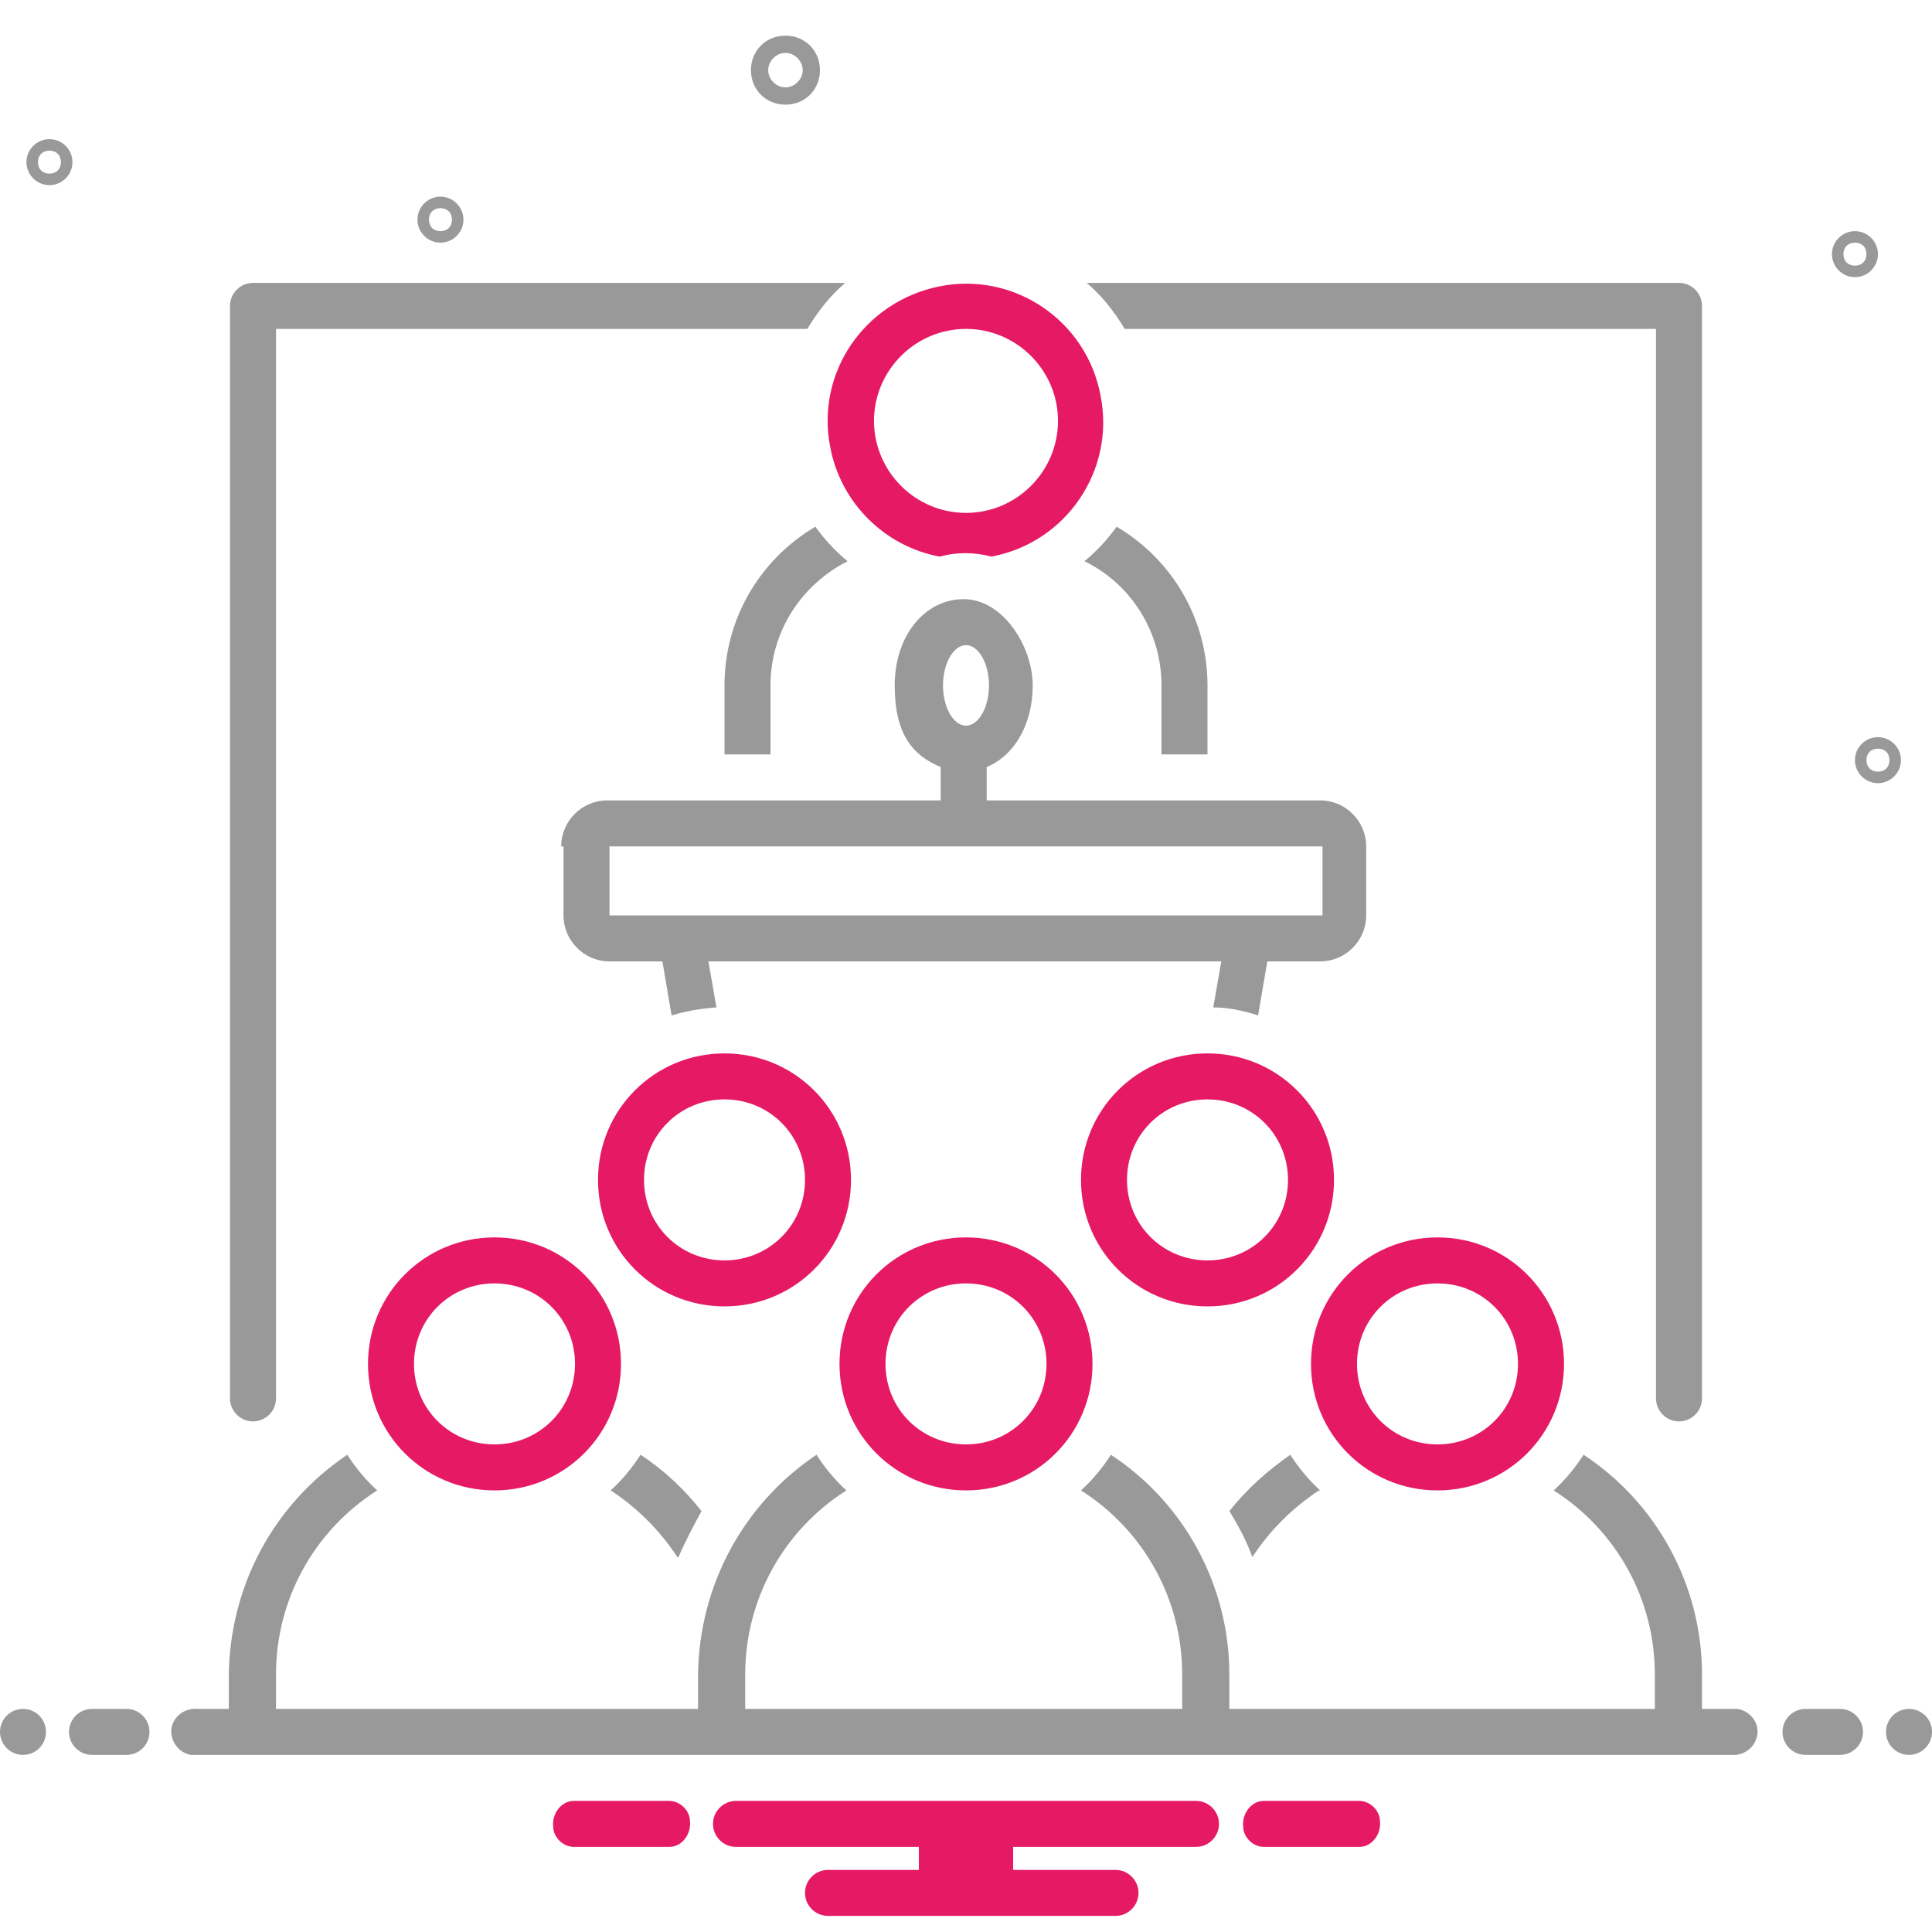 <?xml version="1.0" encoding="UTF-8"?>
<svg id="Layer_1" xmlns="http://www.w3.org/2000/svg" version="1.1" viewBox="0 0 168 168">
  <!-- Generator: Adobe Illustrator 30.0.0, SVG Export Plug-In . SVG Version: 2.1.1 Build 123)  -->
  <defs>
    <style>
      .st0 {
        fill: #e61965;
      }

      .st1 {
        fill: #999;
      }
    </style>
  </defs>
  <path class="st0" d="M118.2,156.6h-8.3c-1.1,0-1.9,1.1-1.8,2.2,0,1,.9,1.8,1.8,1.8h8.3c1.1,0,1.9-1.1,1.8-2.2,0-1-.9-1.8-1.8-1.8Z"/>
  <path class="st0" d="M58.2,156.6h-8.3c-1.1,0-1.9,1.1-1.8,2.2,0,1,.9,1.8,1.8,1.8h8.3c1.1,0,1.9-1.1,1.8-2.2,0-1-.9-1.8-1.8-1.8Z"/>
  <path class="st0" d="M104,156.6h-40c-1.1,0-2,.9-2,2s.9,2,2,2h15.9v2h-7.9c-1.1,0-2,.9-2,2s.9,2,2,2h25c1.1,0,2-.9,2-2s-.9-2-2-2h-8.9v-2h15.9c1.1,0,2-.9,2-2s-.9-2-2-2Z"/>
  <path class="st1" d="M97.8,28.6h46.2v93c0,1.1.9,2,2,2s2-.9,2-2V26.6c0-1.1-.9-2-2-2h-51.5c1.3,1.1,2.4,2.5,3.3,4Z"/>
  <path class="st1" d="M22,123.6c1.1,0,2-.9,2-2V28.6h46.2c.9-1.5,2-2.9,3.3-4H22c-1.1,0-2,.9-2,2v95c0,1.1.9,2,2,2Z"/>
  <path class="st1" d="M105,65.6v-6c0-5.7-3-10.9-7.9-13.8-.8,1.1-1.7,2.1-2.8,3,4.1,2,6.7,6.2,6.7,10.8v6h4Z"/>
  <path class="st1" d="M73.7,48.8c-1.1-.9-2-1.9-2.8-3-4.9,2.9-7.9,8.1-7.9,13.8v6h4v-6c0-4.6,2.6-8.7,6.7-10.8Z"/>
  <path class="st0" d="M81.7,48.4c1.5-.4,3-.4,4.5,0,6.5-1.2,10.8-7.5,9.5-14-1.2-6.5-7.5-10.8-14-9.5s-10.8,7.5-9.5,14c.9,4.8,4.7,8.6,9.5,9.5ZM84,28.6c4.4,0,8,3.6,8,8s-3.6,8-8,8-8-3.6-8-8c0-4.4,3.6-8,8-8Z"/>
  <path class="st0" d="M74,102.6c0-6.1-4.9-11-11-11s-11,4.9-11,11,4.9,11,11,11h0c6.1,0,11-4.9,11-11ZM56,102.6c0-3.9,3.1-7,7-7s7,3.1,7,7-3.1,7-7,7h0c-3.9,0-7-3.1-7-7Z"/>
  <path class="st0" d="M105,113.6c6.1,0,11-4.9,11-11s-4.9-11-11-11-11,4.9-11,11h0c0,6.1,4.9,11,11,11ZM105,95.6c3.9,0,7,3.1,7,7s-3.1,7-7,7-7-3.1-7-7,3.1-7,7-7h0Z"/>
  <path class="st0" d="M32,118.6c0,6.1,4.9,11,11,11s11-4.9,11-11-4.9-11-11-11h0c-6.1,0-11,4.9-11,11ZM50,118.6c0,3.9-3.1,7-7,7s-7-3.1-7-7,3.1-7,7-7h0c3.9,0,7,3.1,7,7Z"/>
  <path class="st0" d="M84,129.6c6.1,0,11-4.9,11-11s-4.9-11-11-11-11,4.9-11,11c0,6.1,4.9,11,11,11ZM84,111.6c3.9,0,7,3.1,7,7s-3.1,7-7,7-7-3.1-7-7,3.1-7,7-7h0Z"/>
  <path class="st0" d="M125,129.6c6.1,0,11-4.9,11-11s-4.9-11-11-11-11,4.9-11,11c0,6.1,4.9,11,11,11ZM125,111.6c3.9,0,7,3.1,7,7s-3.1,7-7,7-7-3.1-7-7,3.1-7,7-7h0Z"/>
  <g>
    <path class="st1" d="M49,73.6v6c0,2.2,1.8,4,4,4h4.6l.8,4.7c1.3-.4,2.6-.6,3.9-.7l-.7-4h44.6l-.7,4c1.3,0,2.7.3,3.9.7l.8-4.7h4.6c2.2,0,4-1.8,4-4v-6c0-2.2-1.8-4-4-4h-29v-2.9c2.4-1,4-3.7,4-7.1s-2.6-7.5-6-7.5-6,3.2-6,7.5,1.6,6.1,4,7.1v2.9h-29c-2.2,0-4,1.8-4,4ZM84,56.1c1.1,0,2,1.6,2,3.5s-.9,3.5-2,3.5-2-1.6-2-3.5.9-3.5,2-3.5ZM115,73.6v6h-62v-6h62Z"/>
    <path class="st1" d="M59,135.4c.6-1.4,1.3-2.7,2-4-1.5-1.9-3.3-3.6-5.3-4.9-.7,1.1-1.6,2.2-2.6,3.1,2.3,1.5,4.3,3.5,5.8,5.8Z"/>
    <path class="st1" d="M114.8,129.6c-1-.9-1.9-2-2.6-3.1-2,1.4-3.8,3-5.3,4.9.8,1.3,1.5,2.6,2,4,1.5-2.3,3.5-4.3,5.8-5.8h0Z"/>
    <circle class="st1" cx="2" cy="150.6" r="2"/>
    <path class="st1" d="M11,148.6h-3c-1.1,0-2,.9-2,2s.9,2,2,2h3c1.1,0,2-.9,2-2s-.9-2-2-2Z"/>
    <path class="st1" d="M160,148.6h-3c-1.1,0-2,.9-2,2s.9,2,2,2h3c1.1,0,2-.9,2-2s-.9-2-2-2Z"/>
    <circle class="st1" cx="166" cy="150.6" r="2"/>
    <path class="st1" d="M150.7,148.6h-2.7v-3c0-7.7-3.9-14.9-10.3-19.1-.7,1.1-1.6,2.2-2.6,3.1,5.5,3.5,8.8,9.5,8.8,16v3h-37v-3c0-7.7-3.9-14.9-10.3-19.1-.7,1.1-1.6,2.2-2.6,3.1,5.5,3.5,8.8,9.5,8.8,16v3h-38v-3c0-6.5,3.3-12.5,8.8-16-1-.9-1.9-2-2.6-3.1-6.4,4.3-10.2,11.4-10.3,19.1v3H24v-3c0-6.5,3.3-12.5,8.8-16-1-.9-1.9-2-2.6-3.1-6.4,4.3-10.2,11.4-10.3,19.1v3h-2.7c-1.1-.1-2.1.6-2.3,1.7-.1,1.1.6,2.1,1.7,2.3.2,0,.3,0,.5,0h133.4c1.1.1,2.1-.6,2.3-1.7s-.6-2.1-1.7-2.3c-.2,0-.3,0-.5,0h0Z"/>
    <path class="st1" d="M68.3,9.1c1.7,0,3-1.3,3-3s-1.3-3-3-3-3,1.3-3,3c0,1.7,1.3,3,3,3ZM68.3,4.6c.8,0,1.5.7,1.5,1.5s-.7,1.5-1.5,1.5-1.5-.7-1.5-1.5c0-.8.7-1.5,1.5-1.5Z"/>
    <path class="st1" d="M163.3,64.1c-1.1,0-2,.9-2,2s.9,2,2,2,2-.9,2-2c0-1.1-.9-2-2-2ZM163.3,67.1c-.6,0-1-.4-1-1s.4-1,1-1,1,.4,1,1c0,.6-.4,1-1,1Z"/>
    <path class="st1" d="M4.3,12.1c-1.1,0-2,.9-2,2s.9,2,2,2,2-.9,2-2c0-1.1-.9-2-2-2ZM4.3,15.1c-.6,0-1-.4-1-1s.4-1,1-1,1,.4,1,1c0,.6-.4,1-1,1Z"/>
    <path class="st1" d="M161.3,20.1c-1.1,0-2,.9-2,2s.9,2,2,2,2-.9,2-2c0-1.1-.9-2-2-2ZM161.3,23.1c-.6,0-1-.4-1-1s.4-1,1-1,1,.4,1,1c0,.6-.4,1-1,1Z"/>
    <path class="st1" d="M40.3,19.1c0-1.1-.9-2-2-2s-2,.9-2,2,.9,2,2,2c1.1,0,2-.9,2-2ZM37.3,19.1c0-.6.4-1,1-1s1,.4,1,1-.4,1-1,1c-.6,0-1-.4-1-1Z"/>
  </g>
</svg>